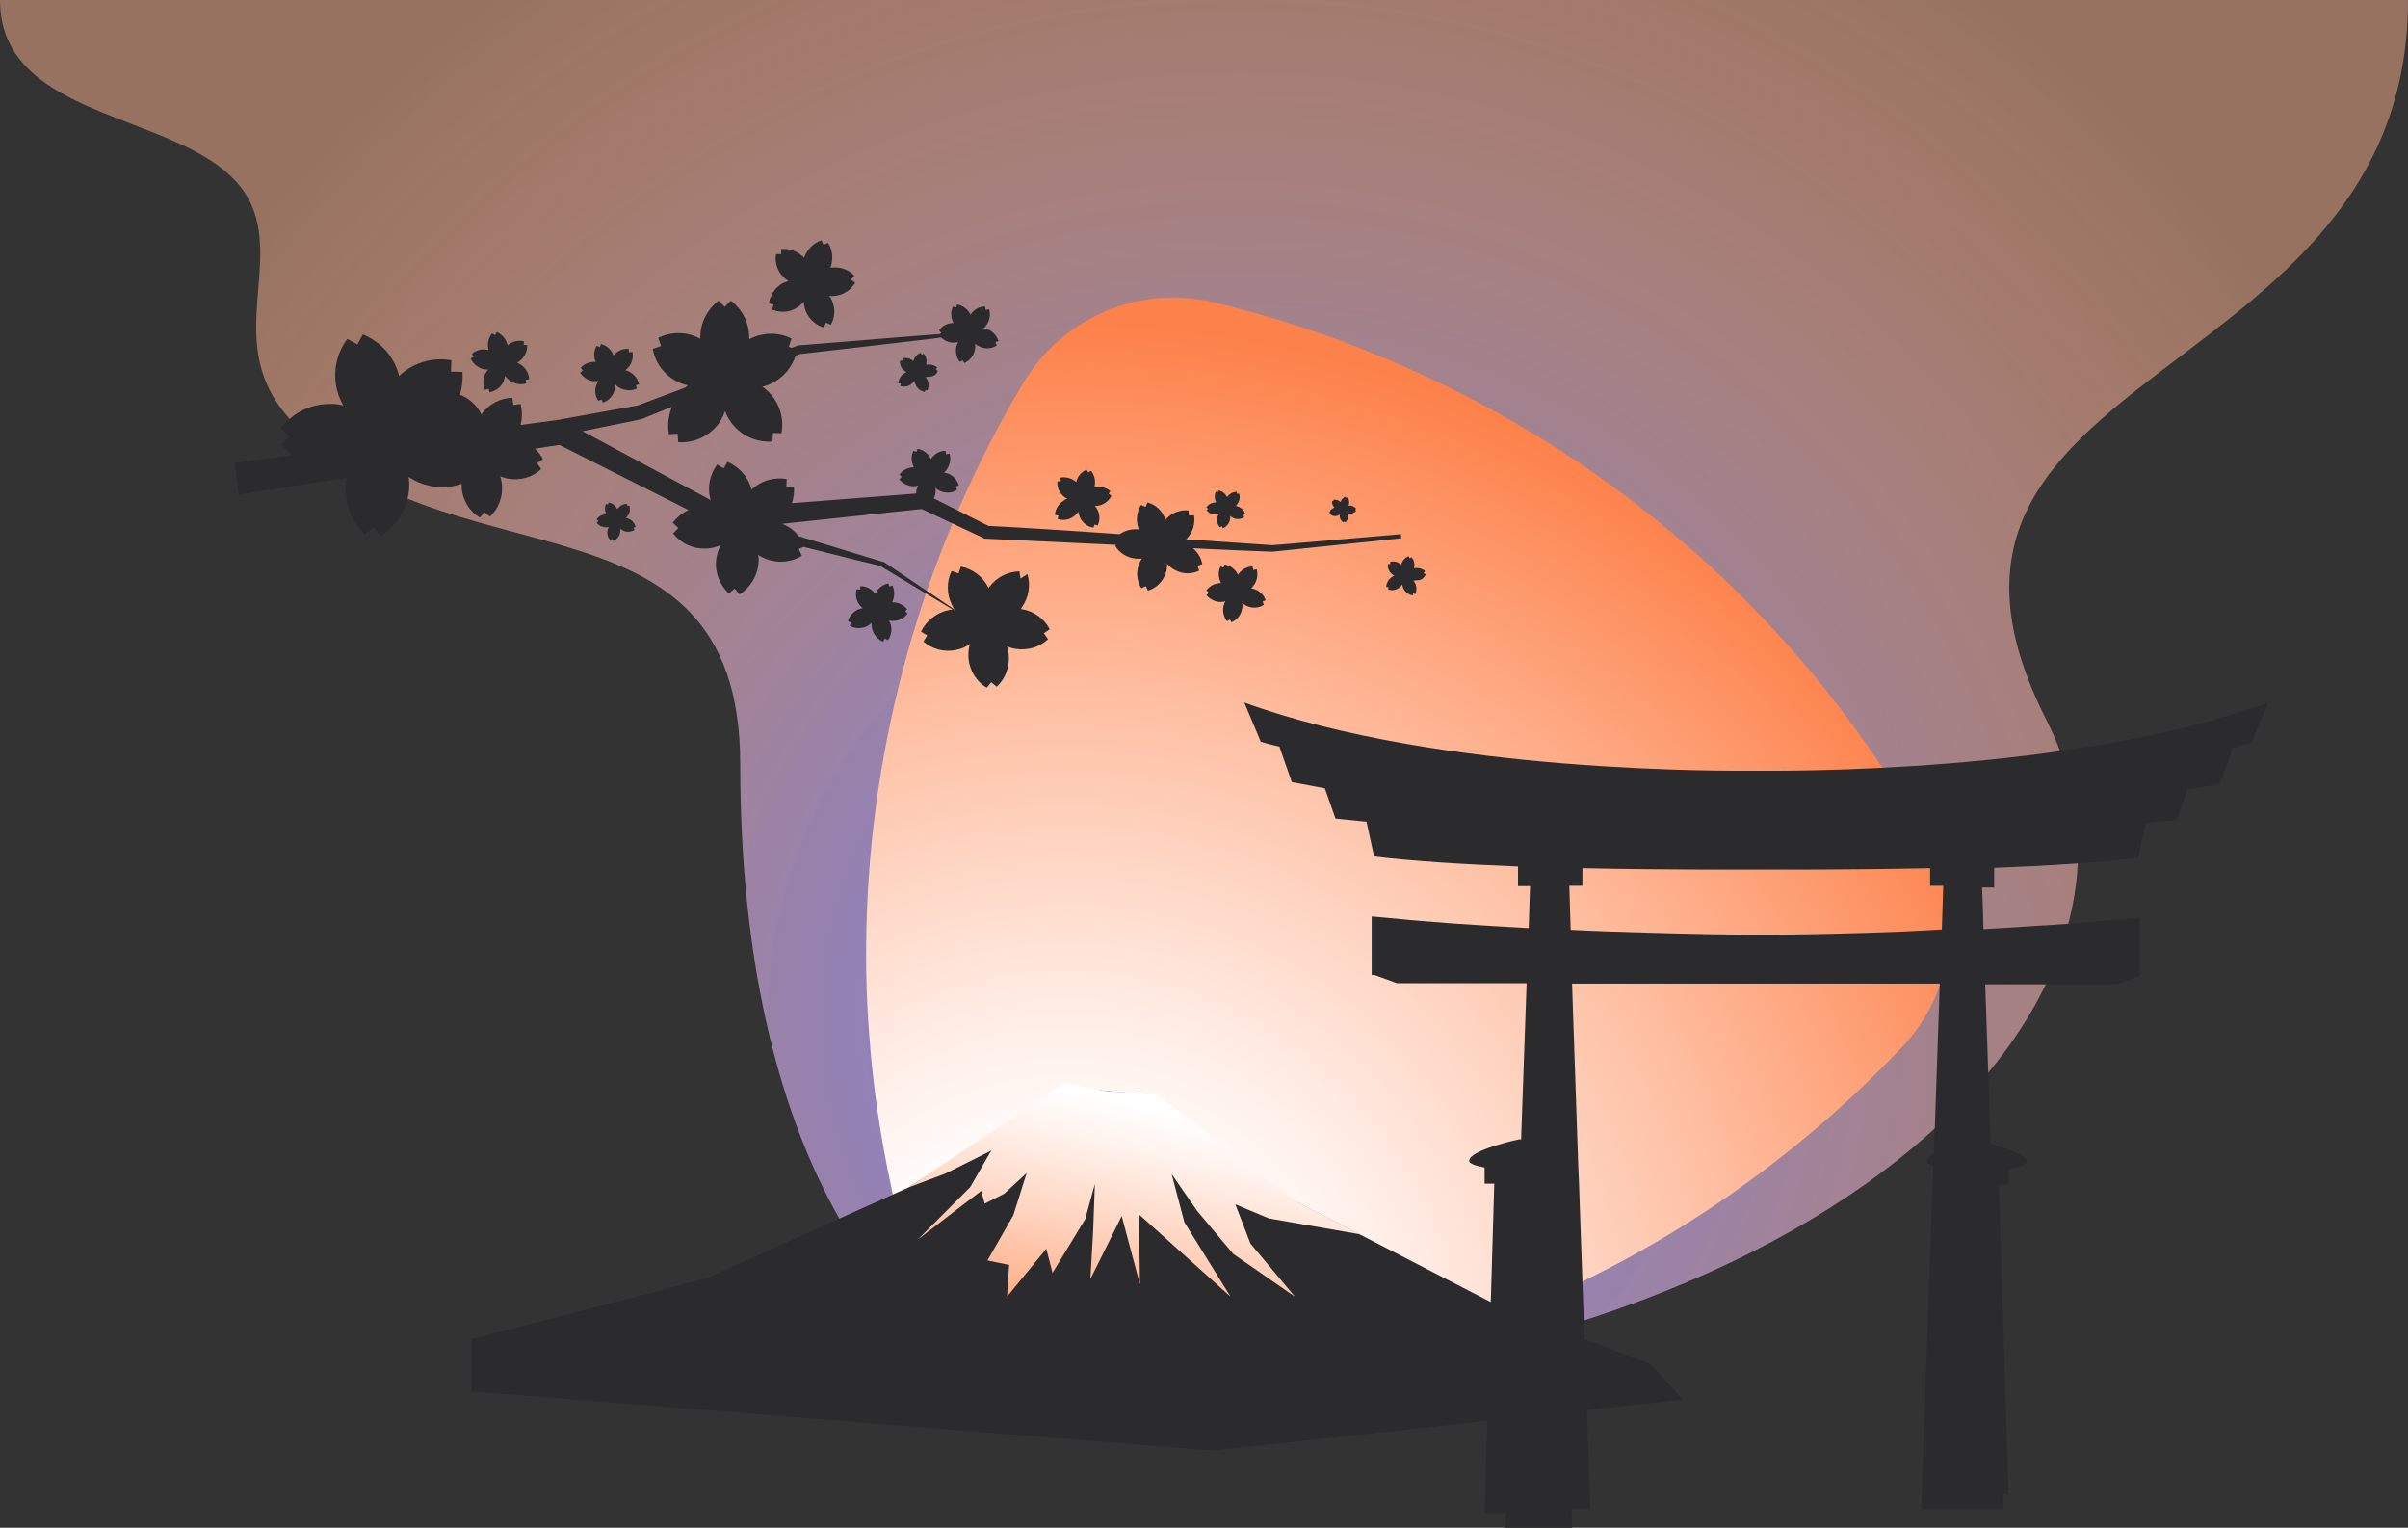 <svg xmlns="http://www.w3.org/2000/svg" width="700" height="444" fill="none" viewBox="0 0 700 444"><rect x="0" y="0" width="700" height="444" fill="#333333" stroke="none"/><path fill="url(#paint0_radial_2251_106446)" d="M313.168 405.365C274.335 405.365 215.184 354.119 215.184 222.1C215.184 138.325 127.209 171.955 83.472 120.909C66.357 100.991 80.069 79.972 73.963 61.756C63.855 31.428 0 38.835 0 0H700C700 113.602 542.265 105.295 594.81 209.088C640.049 298.569 515.742 405.365 313.168 405.365Z"/><path fill="url(#paint1_radial_2251_106446)" d="M252.015 264.739C251.815 270.744 251.715 276.649 251.815 282.655C251.915 288.86 252.215 295.066 252.715 301.271C253.816 316.085 256.018 330.898 259.221 345.611C259.822 348.614 260.622 351.617 261.323 354.62C262.524 359.524 263.825 364.328 265.326 369.233C266.427 373.036 268.029 376.639 269.93 379.942C278.638 395.256 294.952 405.165 313.167 405.465C347.096 405.966 381.426 401.061 415.155 390.352C415.455 390.252 415.655 390.252 415.955 390.051C416.956 389.751 417.857 389.451 418.858 389.151C419.058 389.151 419.158 389.051 419.358 389.051C419.759 388.95 420.159 388.75 420.459 388.65C428.266 386.048 436.073 383.045 443.779 379.842C447.282 378.341 450.785 376.84 454.288 375.138C468.6 368.532 482.312 360.925 495.123 352.518C516.542 338.505 535.858 322.29 552.973 304.274C568.186 288.16 571.188 264.038 560.379 244.721C553.273 232.009 545.466 219.998 536.959 208.588C529.553 198.679 521.646 189.271 513.239 180.463C511.337 178.461 509.335 176.459 507.434 174.457C504.531 171.555 501.529 168.652 498.526 165.849C496.024 163.447 493.422 161.145 490.819 158.943C489.418 157.742 488.017 156.541 486.616 155.34C472.504 143.429 457.391 132.82 441.677 123.611C434.671 119.508 427.565 115.704 420.259 112.101C414.054 109.098 407.848 106.296 401.543 103.693C393.636 100.39 385.529 97.388 377.422 94.785C369.415 92.183 361.208 89.881 352.901 87.879C331.283 82.674 308.864 92.183 297.454 111.3C269.93 157.442 254.117 210.289 252.015 264.739Z"/><path fill="#2B2B2D" d="M407.249 155.24C407.349 155.24 369.216 158.543 369.817 158.442C363.611 158.042 354.704 157.442 344.795 156.741C344.895 156.641 344.995 156.541 345.096 156.441C346.797 154.539 347.498 152.137 347.097 149.735L345.596 149.835L345.496 148.333C343.194 148.133 340.692 148.934 338.99 150.836C338.89 150.936 338.89 150.936 338.79 151.036C338.79 150.936 338.69 150.836 338.69 150.736C337.789 148.333 335.888 146.632 333.586 146.031L332.985 147.332L331.684 146.732C330.483 148.734 330.083 151.236 330.983 153.638C330.983 153.738 331.084 153.738 331.084 153.838C330.983 153.838 330.983 153.838 330.883 153.838C328.882 153.638 326.98 154.239 325.479 155.24C310.066 154.139 295.253 153.238 287.346 152.837L271.432 144.83C271.633 144.53 271.733 144.23 271.833 143.829C272.033 143.129 272.033 142.428 271.933 141.827C272.433 142.228 273.034 142.628 273.634 142.828C275.236 143.429 276.937 143.229 278.238 142.328L277.838 141.427L278.739 141.027C278.238 139.525 277.137 138.224 275.536 137.624C275.136 137.524 274.735 137.423 274.435 137.323C274.735 137.023 275.036 136.823 275.236 136.423C276.237 135.021 276.437 133.32 276.036 131.818L275.036 132.019L274.835 131.018C273.234 131.018 271.733 131.818 270.732 133.22C270.732 133.32 270.632 133.32 270.632 133.42C270.632 133.32 270.532 133.32 270.532 133.22C269.731 131.718 268.33 130.717 266.728 130.417L266.428 131.318L265.527 131.018C264.827 132.419 264.827 134.121 265.627 135.722C265.627 135.722 265.627 135.822 265.728 135.822H265.627C263.926 135.822 262.425 136.623 261.424 137.924L262.124 138.625L261.424 139.325C262.425 140.526 263.926 141.327 265.627 141.327C266.028 141.327 266.528 141.227 266.929 141.127C266.728 141.527 266.528 141.928 266.428 142.328C266.328 142.728 266.328 143.029 266.328 143.429L230.197 146.231C230.698 144.73 230.898 143.129 230.798 141.527L228.596 141.427L228.696 139.225C225.193 138.625 221.49 139.525 218.687 142.128C218.587 142.228 218.487 142.328 218.487 142.328C218.487 142.228 218.487 142.128 218.387 142.028C217.386 138.324 214.684 135.622 211.481 134.221L210.38 136.122L208.478 135.021C206.377 137.824 205.476 141.627 206.577 145.231C206.577 145.231 206.577 145.231 206.577 145.331L169.345 125.313C177.552 123.611 186.36 121.91 186.46 121.809C186.56 121.809 190.163 120.308 195.367 118.206C194.266 120.809 193.966 123.611 194.466 126.213L196.969 126.013L197.169 128.515C201.172 128.816 205.276 127.214 208.178 124.011C209.379 122.71 210.18 121.109 210.78 119.507C211.381 121.109 212.282 122.61 213.483 123.911C216.385 127.114 220.589 128.616 224.592 128.315L224.692 125.813L227.195 125.913C227.895 121.91 226.894 117.706 223.892 114.403C223.191 113.602 222.49 113.002 221.59 112.401C222.591 112.201 223.491 111.8 224.392 111.4C227.795 109.699 230.197 106.696 231.298 103.393C231.899 103.093 232.399 102.992 232.599 102.892C240.406 101.992 260.623 99.689 268.03 98.789C269.831 98.588 271.733 98.388 273.534 98.088C274.535 98.989 275.836 99.589 277.237 99.589C277.638 99.589 278.138 99.489 278.539 99.389C278.338 99.79 278.138 100.19 278.038 100.59C277.638 102.292 278.038 103.893 279.039 105.194L279.84 104.694L280.34 105.495C281.741 104.894 282.942 103.593 283.343 101.891C283.543 101.191 283.543 100.49 283.443 99.89C283.943 100.29 284.544 100.69 285.144 100.891C286.746 101.491 288.447 101.291 289.748 100.39L289.348 99.489L290.249 99.089C289.748 97.588 288.647 96.286 287.046 95.686C286.645 95.586 286.245 95.486 285.945 95.386C286.245 95.085 286.545 94.885 286.746 94.485C287.746 93.084 287.947 91.382 287.546 89.881L286.545 90.081L286.345 89.08C284.744 89.08 283.243 89.881 282.242 91.282C282.242 91.382 282.142 91.382 282.142 91.482C282.142 91.382 282.042 91.382 282.042 91.282C281.241 89.781 279.84 88.78 278.238 88.479L277.938 89.38L277.037 89.08C276.337 90.481 276.337 92.183 277.137 93.784C277.137 93.784 277.137 93.884 277.237 93.884H277.137C275.436 93.884 273.935 94.685 272.934 95.986L273.634 96.687L273.234 97.087C271.432 97.187 269.631 97.387 267.829 97.487C260.223 98.088 239.905 99.79 231.999 100.39C231.999 100.39 231.298 100.69 230.197 101.091L229.296 100.79L230.097 98.388C226.494 96.587 222.09 96.487 218.187 98.388C218.087 98.488 217.887 98.588 217.786 98.588C217.786 98.388 217.786 98.288 217.786 98.088C217.786 93.684 215.685 89.881 212.482 87.378L210.68 89.18L208.879 87.378C205.676 89.881 203.574 93.684 203.574 98.088C203.574 98.188 203.574 98.288 203.574 98.488C203.474 98.388 203.374 98.388 203.274 98.288C199.371 96.286 194.967 96.386 191.364 98.188L192.164 100.59L189.762 101.391C190.463 105.395 193.065 108.998 196.869 110.9C197.869 111.4 198.87 111.8 199.971 112.001C199.671 112.201 199.471 112.401 199.271 112.601C191.664 115.504 185.659 117.706 185.559 117.806L162.339 122.01C162.239 122.01 153.631 123.211 151.329 123.511C151.83 121.509 151.83 119.407 151.329 117.405L149.228 117.706L148.927 115.604C145.525 115.704 142.222 117.305 140.12 120.208C140.02 120.308 140.02 120.408 139.92 120.508C139.92 120.408 139.82 120.308 139.82 120.208C138.519 117.606 136.217 115.704 133.714 114.703C134.315 112.601 134.615 110.299 134.415 108.097L131.112 107.997L131.212 104.694C126.008 103.793 120.503 105.194 116.299 108.998C116.199 109.098 116.099 109.198 115.999 109.298C115.999 109.098 115.899 108.998 115.899 108.798C114.398 103.293 110.394 99.189 105.49 97.187L103.889 100.09L100.986 98.488C97.784 102.692 96.583 108.297 98.084 113.802C98.484 115.203 99.085 116.505 99.785 117.806C98.384 117.506 96.983 117.305 95.482 117.405C89.777 117.506 84.772 120.308 81.67 124.512L84.072 126.814L81.77 129.216C82.671 130.417 83.772 131.418 84.973 132.319C80.068 133.02 68.158 134.521 68.158 134.521L69.459 143.729C69.459 143.729 86.874 141.027 100.886 138.825C100.786 139.525 100.586 140.126 100.586 140.827C100.086 146.532 102.287 151.736 106.091 155.34L108.593 153.238L110.695 155.74C115.199 152.937 118.301 148.133 118.902 142.528C119.002 141.227 119.002 139.926 118.802 138.625C119.903 139.325 121.004 139.926 122.305 140.426C126.308 141.928 130.512 141.928 134.215 140.626C134.215 141.127 134.215 141.527 134.215 142.028C134.615 145.631 136.617 148.734 139.519 150.435L140.82 148.834L142.422 150.135C144.924 147.833 146.225 144.43 145.925 140.827C145.825 139.926 145.625 139.125 145.424 138.424C146.225 138.725 147.026 139.025 147.826 139.125C151.43 139.726 154.933 138.625 157.335 136.323L156.134 134.621L157.835 133.42C157.235 132.319 156.434 131.218 155.533 130.417C156.634 130.217 162.439 129.316 162.639 129.316L200.171 148.233C198.37 149.034 196.768 150.335 195.567 151.937L197.169 153.438L195.668 155.039C197.869 157.842 201.272 159.543 205.076 159.443C206.677 159.443 208.078 159.043 209.479 158.442C208.779 159.744 208.378 161.245 208.178 162.746C207.778 166.55 209.279 170.053 211.881 172.455L213.583 171.054L214.984 172.755C217.987 170.854 220.088 167.651 220.489 163.847C220.589 162.946 220.589 162.046 220.389 161.245C221.089 161.745 221.89 162.146 222.691 162.446C226.294 163.847 230.097 163.347 233.1 161.545L232.199 159.543L233.6 158.943C244.71 161.745 255.619 164.448 255.819 164.448C260.423 167.25 272.433 174.457 276.937 177.159C276.437 177.159 276.036 177.259 275.536 177.359C272.033 178.16 269.231 180.562 267.729 183.565L269.531 184.666L268.43 186.468C271.032 188.67 274.535 189.671 278.038 188.87C279.539 188.57 280.84 187.969 281.941 187.168C281.541 188.57 281.441 189.971 281.541 191.472C281.941 195.075 283.943 198.178 286.846 199.88L288.147 198.278L289.748 199.579C292.25 197.277 293.551 193.874 293.251 190.271C293.151 189.37 292.951 188.57 292.751 187.869C293.551 188.169 294.352 188.469 295.153 188.57C298.756 189.17 302.259 188.069 304.661 185.767L303.46 184.066L305.161 182.864C303.56 179.862 300.657 177.66 297.154 177.059C297.054 177.059 296.854 177.059 296.754 176.959C296.854 176.859 296.954 176.759 296.954 176.659C299.056 173.756 299.657 170.053 298.656 166.85L296.654 168.151L296.354 166.049C292.951 166.149 289.648 167.751 287.546 170.653C287.446 170.754 287.446 170.854 287.346 170.954C287.346 170.854 287.246 170.754 287.246 170.653C285.645 167.451 282.642 165.349 279.339 164.648L278.639 166.65L276.637 165.949C275.136 168.952 275.136 172.655 276.737 175.858C277.037 176.359 277.237 176.859 277.638 177.259C270.832 172.655 262.925 167.35 257.12 163.447C257.02 163.347 256.92 163.347 256.82 163.347L232.199 155.84C230.998 154.239 229.396 153.038 227.395 152.237L267.929 147.933L285.845 156.341L286.145 156.541C295.853 157.041 310.066 157.642 324.478 158.342L324.178 158.643C325.379 160.644 327.48 162.046 330.083 162.346C330.783 162.446 331.384 162.446 331.984 162.346C331.584 162.846 331.284 163.447 331.084 164.047C330.183 166.45 330.483 168.952 331.784 170.954L333.085 170.353L333.686 171.654C335.988 170.954 337.889 169.252 338.79 166.85C339.191 165.849 339.291 164.848 339.291 163.847C339.891 164.548 340.692 165.249 341.693 165.749C343.995 166.95 346.497 166.85 348.599 165.849L348.098 164.448L349.499 163.947C349.199 162.146 348.198 160.544 346.797 159.343C355.605 159.744 363.611 160.144 369.817 160.344L407.349 156.441C407.349 156.341 407.249 155.24 407.249 155.24ZM128.11 124.112L128.21 124.011C128.21 124.112 128.21 124.112 128.21 124.212C128.31 124.212 128.21 124.112 128.11 124.112Z"/><path fill="#2B2B2D" d="M223.49 88.179L224.891 88.58L224.491 89.981C226.693 90.882 229.195 90.882 231.397 89.581C232.298 89.08 233.098 88.379 233.699 87.679C233.699 88.68 233.899 89.681 234.3 90.582C235.3 92.883 237.302 94.585 239.504 95.186L240.104 93.784L241.506 94.385C242.707 92.383 242.907 89.781 241.906 87.479C241.706 86.878 241.406 86.378 241.005 85.977C241.606 86.077 242.206 86.077 242.807 85.977C245.309 85.677 247.411 84.176 248.612 82.174L247.411 81.273L248.312 80.072C246.71 78.371 244.308 77.47 241.706 77.77C241.606 77.77 241.506 77.77 241.406 77.77C241.406 77.67 241.506 77.57 241.506 77.47C242.306 75.067 242.006 72.565 240.705 70.563L239.404 71.164L238.803 69.863C236.601 70.563 234.7 72.365 233.799 74.767C233.799 74.867 233.799 74.867 233.699 74.967C233.699 74.867 233.599 74.867 233.599 74.767C231.797 72.966 229.395 72.165 227.093 72.365V73.866H225.592C225.192 76.168 225.892 78.671 227.694 80.472C228.194 80.973 228.695 81.373 229.195 81.673C228.595 81.874 227.994 82.074 227.394 82.374C225.192 83.675 223.891 85.877 223.49 88.179Z"/><path fill="#2B2B2D" d="M306.664 149.635L307.665 149.835L307.465 150.836C308.966 151.336 310.667 151.136 312.069 150.135C312.669 149.735 313.07 149.234 313.47 148.734C313.57 149.435 313.77 150.035 314.07 150.636C314.871 152.137 316.272 153.138 317.874 153.338L318.174 152.437L319.075 152.738C319.775 151.336 319.775 149.535 318.975 148.033C318.774 147.633 318.574 147.333 318.274 147.032C318.674 147.032 319.075 147.032 319.475 146.932C321.176 146.532 322.478 145.431 323.078 144.03L322.277 143.529L322.778 142.729C321.577 141.728 319.875 141.227 318.274 141.628C318.174 141.628 318.174 141.628 318.074 141.628C318.074 141.527 318.074 141.527 318.174 141.427C318.574 139.726 318.174 138.124 317.173 136.823L316.372 137.324L315.872 136.523C314.371 137.123 313.27 138.425 312.869 140.026V140.126L312.769 140.026C311.468 138.925 309.767 138.525 308.265 138.825L308.366 139.826L307.365 139.926C307.265 141.527 307.865 143.129 309.166 144.23C309.466 144.53 309.867 144.73 310.267 144.931C309.867 145.031 309.466 145.231 309.166 145.531C307.565 146.532 306.764 148.133 306.664 149.635Z"/><path fill="#2B2B2D" d="M272.635 107.797L272.034 107.397L272.435 106.796C271.634 106.095 270.433 105.795 269.332 105.995H269.232V105.895C269.532 104.794 269.232 103.593 268.531 102.792L267.931 103.093L267.631 102.492C266.63 102.893 265.829 103.793 265.529 104.894V104.994C265.529 104.994 265.529 104.994 265.429 104.894C264.528 104.094 263.427 103.893 262.326 104.094V104.794H261.625C261.525 105.895 261.926 106.996 262.826 107.697C263.027 107.897 263.327 108.097 263.527 108.197C263.227 108.297 263.027 108.398 262.726 108.598C261.726 109.298 261.225 110.299 261.125 111.4L261.826 111.5L261.726 112.201C262.726 112.501 263.927 112.401 264.828 111.7C265.229 111.4 265.529 111.1 265.829 110.7C265.829 111.1 266.029 111.6 266.229 112.001C266.73 113.002 267.731 113.702 268.832 113.902L269.032 113.302L269.632 113.502C270.033 112.501 270.033 111.3 269.532 110.299C269.432 110.099 269.232 109.799 269.032 109.599C269.332 109.599 269.532 109.599 269.832 109.498C271.334 109.599 272.235 108.798 272.635 107.797Z"/><path fill="#2B2B2D" d="M414.455 166.95L413.855 166.55L414.255 165.949C413.454 165.249 412.253 164.948 411.152 165.149H411.052V165.049C411.352 163.948 411.052 162.747 410.352 161.946L409.751 162.246L409.451 161.646C408.45 162.046 407.649 162.947 407.349 164.048V164.148C407.349 164.148 407.349 164.148 407.249 164.048C406.348 163.247 405.247 163.047 404.146 163.247V163.948H403.446C403.346 165.049 403.746 166.15 404.647 166.85C404.847 167.05 405.147 167.251 405.347 167.351C405.047 167.451 404.847 167.551 404.547 167.751C403.546 168.452 403.045 169.453 402.945 170.554L403.646 170.654L403.546 171.354C404.547 171.655 405.748 171.554 406.648 170.854C407.049 170.554 407.349 170.253 407.649 169.853C407.649 170.253 407.849 170.754 408.05 171.154C408.55 172.155 409.551 172.856 410.652 173.056L410.852 172.455L411.453 172.655C411.853 171.655 411.853 170.453 411.353 169.453C411.252 169.252 411.052 168.952 410.852 168.752C411.152 168.752 411.352 168.752 411.653 168.652C413.154 168.752 414.055 167.951 414.455 166.95Z"/><path fill="#2B2B2D" d="M386.932 149.634C387.533 150.035 388.233 150.135 388.934 149.835C389.134 149.734 389.234 149.634 389.434 149.534C389.434 149.734 389.434 149.935 389.434 150.135C389.534 150.835 389.935 151.536 390.535 151.836L390.835 151.536L391.136 151.836C391.636 151.336 391.936 150.635 391.836 149.935C391.836 149.634 391.736 149.334 391.536 149.134C391.836 149.234 392.137 149.334 392.437 149.334C393.137 149.334 393.838 148.934 394.238 148.433L393.938 148.133L394.238 147.833C393.838 147.332 393.137 146.932 392.437 146.932C392.237 146.932 392.137 146.932 391.936 147.032C392.036 146.932 392.036 146.732 392.137 146.532C392.337 145.831 392.137 145.13 391.736 144.53L391.336 144.73L391.136 144.33C390.535 144.63 389.935 145.13 389.734 145.831V145.931C389.734 145.931 389.734 145.931 389.634 145.831C389.034 145.33 388.333 145.13 387.633 145.23V145.631H387.232C387.132 146.331 387.432 147.032 387.933 147.532C387.933 147.532 387.933 147.532 387.833 147.532C387.132 147.833 386.632 148.333 386.432 149.034L386.832 149.234L386.932 149.634Z"/><path fill="#2B2B2D" d="M364.813 171.254C364.413 171.154 364.013 171.054 363.712 170.954C364.013 170.654 364.313 170.454 364.513 170.053C365.514 168.652 365.714 166.95 365.314 165.449L364.313 165.649L364.113 164.648C362.511 164.648 361.01 165.449 360.009 166.85C360.009 166.95 359.909 166.95 359.909 167.051C359.909 166.95 359.809 166.95 359.809 166.85C359.008 165.349 357.607 164.348 356.006 164.048L355.705 164.949L354.805 164.648C354.104 166.05 354.104 167.751 354.905 169.353C354.905 169.353 354.905 169.453 355.005 169.453H354.905C353.203 169.453 351.702 170.253 350.701 171.555L351.402 172.255L350.701 172.956C351.702 174.157 353.203 174.958 354.905 174.958C355.305 174.958 355.806 174.858 356.206 174.758C356.006 175.158 355.806 175.558 355.705 175.959C355.305 177.66 355.705 179.262 356.706 180.563L357.507 180.062L358.007 180.863C359.409 180.262 360.61 178.961 361.01 177.26C361.21 176.559 361.21 175.859 361.11 175.258C361.611 175.658 362.211 176.059 362.812 176.259C364.413 176.859 366.114 176.659 367.416 175.758L367.015 174.858L367.916 174.457C367.516 173.156 366.415 171.855 364.813 171.254Z"/><path fill="#2B2B2D" d="M182.655 150.736C182.455 150.635 182.155 150.535 181.955 150.535C182.155 150.335 182.355 150.135 182.455 149.935C183.156 149.034 183.256 147.933 182.955 146.932L182.355 147.032L182.255 146.432C181.254 146.432 180.253 146.932 179.553 147.833C179.553 147.833 179.552 147.933 179.452 147.933C179.452 147.933 179.452 147.833 179.352 147.833C178.852 146.832 177.951 146.231 176.95 146.031L176.75 146.632L176.15 146.432C175.749 147.332 175.749 148.433 176.25 149.434V149.534H176.15C175.049 149.534 174.048 150.035 173.447 150.936L173.948 151.436L173.447 151.937C174.048 152.737 175.049 153.238 176.15 153.238C176.45 153.238 176.75 153.238 176.95 153.138C176.85 153.338 176.75 153.638 176.65 153.938C176.35 155.039 176.65 156.14 177.351 156.941L177.951 156.641L178.251 157.241C179.152 156.841 179.953 156.04 180.253 154.939C180.353 154.539 180.353 154.038 180.353 153.638C180.653 153.938 181.054 154.139 181.454 154.339C182.455 154.739 183.556 154.539 184.457 154.038L184.156 153.438L184.757 153.138C184.457 152.037 183.756 151.136 182.655 150.736Z"/><path fill="#2B2B2D" d="M140.62 107.297C141.02 107.397 141.52 107.397 141.921 107.397C141.621 107.697 141.42 108.097 141.12 108.498C140.319 110.099 140.319 111.801 141.02 113.302L142.021 113.002L142.321 114.003C143.922 113.702 145.424 112.701 146.224 111.2C146.525 110.6 146.725 109.899 146.825 109.198C147.225 109.799 147.726 110.299 148.326 110.7C149.727 111.701 151.529 111.901 153.03 111.4L152.83 110.399L153.831 110.199C153.731 108.598 152.93 106.996 151.429 105.995C151.129 105.795 150.728 105.595 150.328 105.395C150.728 105.195 151.029 104.994 151.329 104.694C152.63 103.593 153.331 101.892 153.23 100.29L152.23 100.19L152.33 99.189C150.728 98.789 149.027 99.189 147.626 100.29L147.526 100.39C147.526 100.29 147.526 100.29 147.526 100.19C147.125 98.489 145.924 97.187 144.423 96.487L143.922 97.388L143.022 96.887C142.021 98.188 141.52 99.89 142.021 101.591V101.692H141.921C140.219 101.291 138.518 101.692 137.217 102.792L137.717 103.693L136.816 104.194C137.617 105.795 138.918 106.896 140.62 107.297Z"/><path fill="#2B2B2D" d="M350.701 148.233C351.302 149.034 352.303 149.535 353.404 149.535C353.704 149.535 354.004 149.535 354.204 149.435C354.104 149.635 354.004 149.935 353.904 150.235C353.604 151.336 353.904 152.437 354.605 153.238L355.205 152.938L355.505 153.538C356.406 153.138 357.207 152.337 357.507 151.236C357.607 150.836 357.607 150.335 357.607 149.935C357.907 150.235 358.308 150.435 358.708 150.636C359.709 151.036 360.81 150.836 361.711 150.335L361.41 149.735L362.011 149.435C361.711 148.434 361.01 147.633 359.909 147.233C359.709 147.132 359.409 147.032 359.208 147.032C359.409 146.832 359.609 146.632 359.709 146.432C360.409 145.531 360.51 144.43 360.209 143.429L359.609 143.529L359.509 142.929C358.508 142.929 357.507 143.429 356.806 144.33C356.806 144.33 356.806 144.43 356.706 144.43C356.706 144.43 356.706 144.33 356.606 144.33C356.106 143.329 355.205 142.729 354.204 142.528L354.004 143.129L353.404 142.929C353.003 143.83 353.003 145.031 353.504 145.931V146.031H353.404C352.303 146.031 351.302 146.532 350.701 147.433L351.202 147.933L350.701 148.233Z"/><path fill="#2B2B2D" d="M172.648 110.799C173.048 110.799 173.549 110.799 173.949 110.699C173.749 111.1 173.549 111.4 173.349 111.9C172.748 113.502 173.048 115.203 173.949 116.505L174.85 116.104L175.25 117.005C176.751 116.505 178.053 115.304 178.553 113.702C178.753 113.001 178.853 112.401 178.853 111.7C179.254 112.201 179.854 112.601 180.455 112.901C181.956 113.602 183.757 113.602 185.159 112.901L184.858 112.001L185.759 111.7C185.459 110.199 184.458 108.798 182.857 107.997C182.456 107.797 182.156 107.697 181.756 107.597C182.056 107.396 182.356 107.096 182.657 106.796C183.757 105.495 184.158 103.893 183.858 102.292L182.857 102.392L182.757 101.391C181.155 101.291 179.554 101.891 178.453 103.193L178.353 103.293C178.353 103.193 178.353 103.193 178.253 103.093C177.652 101.491 176.251 100.39 174.75 99.99L174.349 100.891L173.449 100.49C172.648 101.891 172.448 103.593 173.148 105.094C173.148 105.094 173.148 105.194 173.248 105.194H173.148C171.447 105.094 169.846 105.695 168.845 106.896L169.445 107.697L168.645 108.297C169.545 109.698 170.947 110.599 172.648 110.799Z"/><path fill="#2B2B2D" d="M263.725 177.059C262.724 175.858 261.222 175.058 259.521 175.058C259.421 175.058 259.421 175.058 259.321 175.058C259.321 174.958 259.421 174.958 259.421 174.858C260.121 173.356 260.121 171.655 259.421 170.153L258.52 170.454L258.22 169.553C256.719 169.853 255.317 170.854 254.517 172.455C254.517 172.455 254.517 172.555 254.417 172.555L254.316 172.455C253.316 171.054 251.714 170.353 250.113 170.353L250.013 171.354L249.012 171.254C248.612 172.756 248.812 174.457 249.913 175.858C250.213 176.259 250.513 176.559 250.813 176.759C250.413 176.859 250.013 176.959 249.612 177.059C248.011 177.76 246.91 179.061 246.51 180.563L247.411 180.963L247.01 181.864C248.411 182.665 250.113 182.765 251.714 182.164C252.315 181.864 252.915 181.463 253.416 181.063C253.316 181.764 253.416 182.364 253.616 183.065C254.116 184.666 255.317 185.968 256.719 186.468L257.219 185.567L258.12 186.068C259.02 184.766 259.421 183.065 258.92 181.463C258.82 181.063 258.62 180.763 258.42 180.362C258.82 180.463 259.221 180.463 259.621 180.463C261.322 180.463 262.824 179.662 263.825 178.361L263.124 177.66L263.725 177.059Z"/><path fill="#2B2B2D" d="M489.32 406.767L479.711 396.357L437.675 380.643L376.022 348.814L336.388 318.287L320.875 316.986L309.565 315.484L264.327 345.011L205.576 371.435L137.018 389.251V404.364L352.402 421.58L489.32 406.767Z"/><path fill="url(#paint2_linear_2251_106446)" d="M264.326 345.011L274.735 341.107L288.147 334.401L282.041 345.011L266.828 360.225L279.839 350.216L285.244 346.112L286.245 349.815L291.95 346.913L298.455 340.907L294.552 353.218L287.046 366.33L293.351 367.631L292.751 376.84L304.16 362.927L305.962 369.933L315.47 354.319L318.272 344.11L317.772 357.923L316.971 371.735L326.079 353.419L331.384 373.336L331.083 352.918L357.706 376.84L344.295 355.22L340.592 341.207L347.998 351.917L358.507 364.428L376.422 376.84L363.511 361.426L359.107 350.015L368.916 354.119L395.338 358.723L377.323 349.415L336.388 318.087L320.875 316.986L309.265 314.784L264.326 345.011Z"/><path fill="#2B2B2D" d="M659.366 204.184C602.017 225.003 517.845 224.002 510.539 224.002C503.332 224.002 418.96 225.003 361.711 204.184L366.515 215.594C368.317 216.095 370.118 216.595 371.92 216.996L375.523 227.305C378.625 227.905 381.828 228.506 385.131 229.107L388.234 237.914L397.241 238.815L399.443 248.924C410.953 250.326 425.966 251.226 441.279 251.827V257.532H444.782L444.382 269.743C437.376 269.343 430.27 268.942 422.963 268.442C414.856 267.841 406.75 267.141 398.743 266.34V283.355H399.543L406.149 285.758H443.781L442.18 331.199C441.88 331.098 441.679 331.098 441.679 331.098C441.679 331.098 427.067 334.201 427.067 337.404C427.067 338.105 428.768 338.805 431.571 339.306V344.01H434.373V344.11L431.571 439.796H437.776L437.676 444H456.993L456.792 438.395H462.297L458.994 343.309L458.794 338.805L456.993 285.858H563.884L562.183 335.402C560.982 336.103 560.181 336.804 560.181 337.504C560.181 338.005 560.882 338.405 561.983 338.805L558.48 438.595H582.4L582.2 434.291H583.901L581.199 348.614L581.099 344.31H583.901V339.706C587.104 339.206 589.206 338.505 589.206 337.704C589.206 335.602 583.001 333.601 578.697 332.4L577.096 286.058H615.428L622.034 283.656V266.64C613.026 267.541 603.818 268.342 594.711 268.942C594.51 268.942 594.31 268.942 594.11 268.942C588.205 269.343 582.3 269.743 576.595 270.043L576.395 263.437L576.195 257.933H579.698V252.227C595.011 251.627 610.024 250.726 621.534 249.325L623.736 239.216L632.743 238.315L635.846 229.507C639.149 229.006 642.351 228.406 645.454 227.705L649.057 217.296C650.959 216.795 652.76 216.395 654.462 215.895L659.366 204.184ZM541.565 271.144C525.952 271.645 514.442 271.645 510.539 271.645C506.435 271.645 494.425 271.545 478.211 271.044C471.605 270.844 464.299 270.644 456.592 270.244L456.192 257.432H459.995V252.327C483.716 252.828 504.934 252.728 510.539 252.728C516.243 252.728 537.361 252.828 561.082 252.327V257.432H564.885V257.933L564.485 270.144C556.278 270.644 548.471 270.944 541.565 271.144Z"/><defs><radialGradient id="paint0_radial_2251_106446" cx="0" cy="0" r="1" gradientTransform="translate(359.962 296.685) scale(370.536 370.553)" gradientUnits="userSpaceOnUse"><stop stop-color="#6576FD"/><stop offset=".022" stop-color="#6A78F9" stop-opacity=".989"/><stop offset=".264" stop-color="#9E8DD3" stop-opacity=".868"/><stop offset=".491" stop-color="#C79DB5" stop-opacity=".754"/><stop offset=".697" stop-color="#E5A8A0" stop-opacity=".652"/><stop offset=".873" stop-color="#F7AF93" stop-opacity=".564"/><stop offset="1" stop-color="#FDB28E" stop-opacity=".5"/></radialGradient><radialGradient id="paint1_radial_2251_106446" cx="0" cy="0" r="1" gradientTransform="translate(308.879 396.94) rotate(7.077) scale(304.029 304.042)" gradientUnits="userSpaceOnUse"><stop offset=".201" stop-color="#fff"/><stop offset=".337" stop-color="#FFEDE6"/><stop offset=".627" stop-color="#FEC1A5"/><stop offset="1" stop-color="#FD814A"/></radialGradient><linearGradient id="paint2_linear_2251_106446" x1="319.8" x2="336.586" y1="395.712" y2="322.307" gradientUnits="userSpaceOnUse"><stop offset=".215" stop-color="#FFB490"/><stop offset=".537" stop-color="#FFD7C4"/><stop offset=".844" stop-color="#FFF4EF"/><stop offset="1" stop-color="#fff"/></linearGradient></defs></svg>
